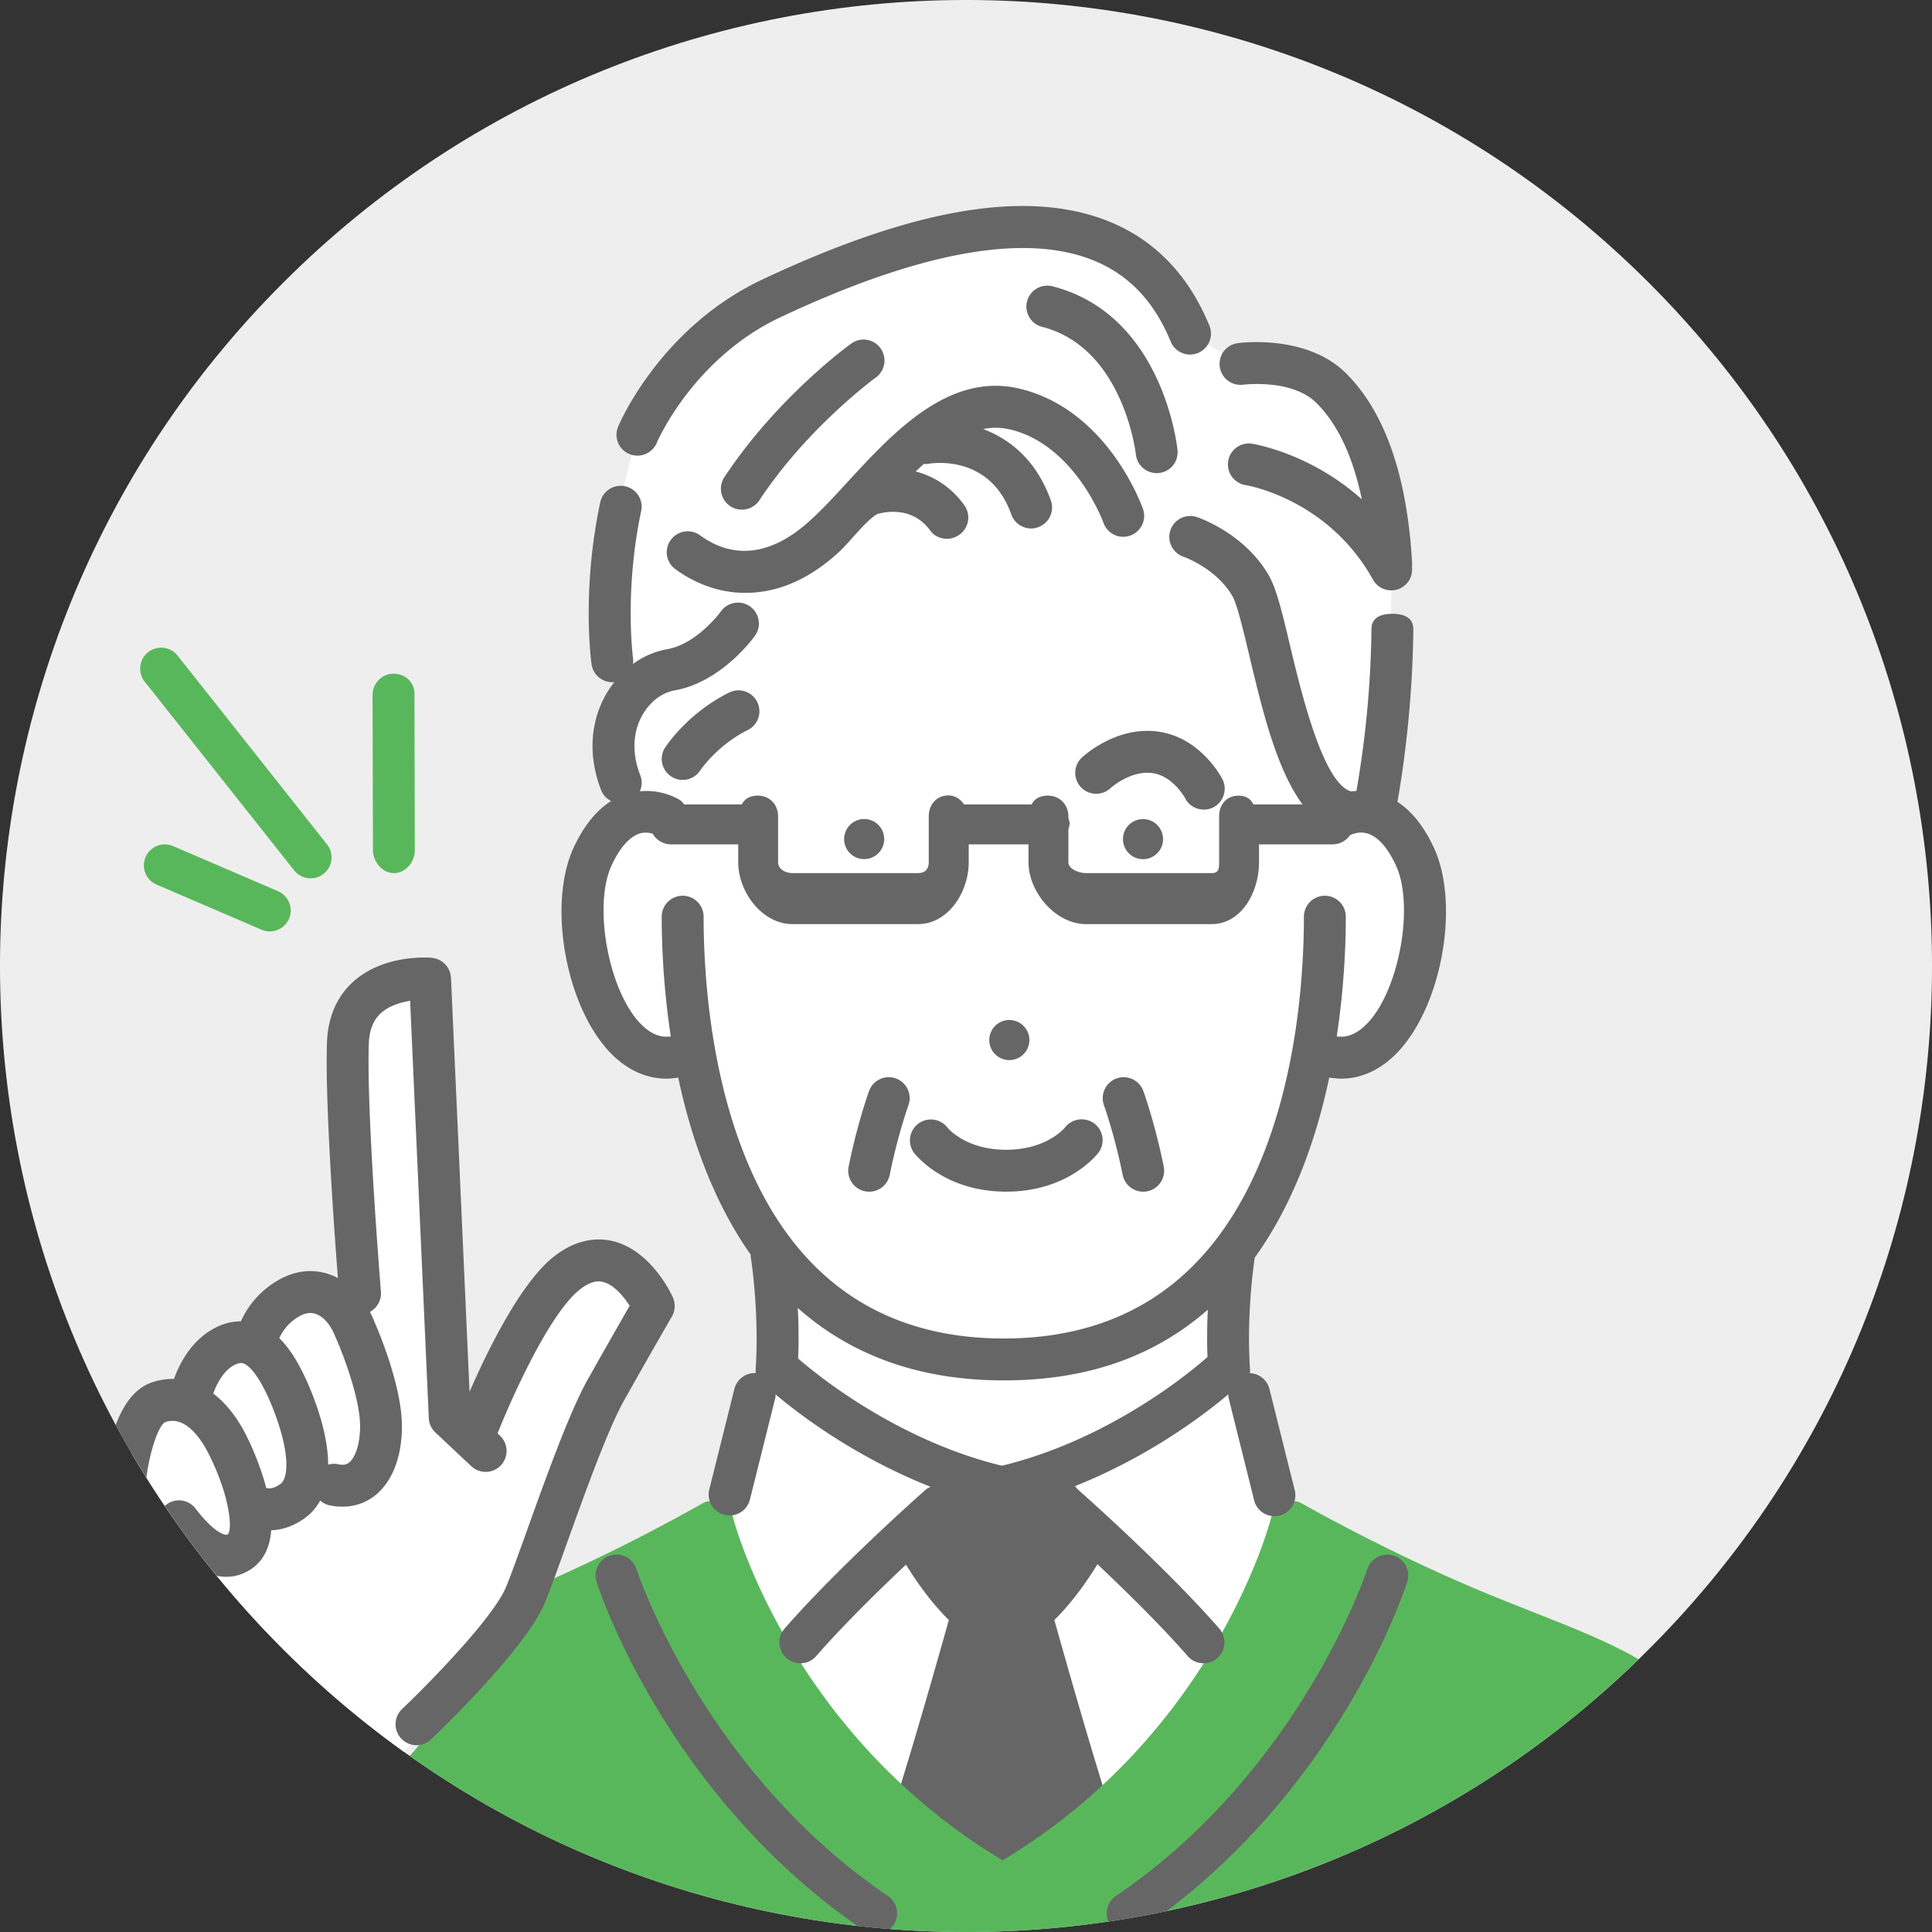<svg xmlns="http://www.w3.org/2000/svg" width="120" height="120"><rect width="100%" height="100%" fill="#333333" stroke="none"/><defs><clipPath id="a"><path d="M36 14h53v104H36Zm0 0"/></clipPath><clipPath id="b"><path d="M102.426 17.574c-23.43-23.433-61.422-23.433-84.852 0-23.433 23.43-23.433 61.422 0 84.852 23.43 23.433 61.422 23.433 84.852 0 23.433-23.43 23.433-61.422 0-84.852m0 0"/></clipPath><clipPath id="c"><path d="M102 109h9v10h-9Zm0 0"/></clipPath><clipPath id="d"><path d="M102.426 17.574c-23.43-23.433-61.422-23.433-84.852 0-23.433 23.43-23.433 61.422 0 84.852 23.43 23.433 61.422 23.433 84.852 0 23.433-23.43 23.433-61.422 0-84.852m0 0"/></clipPath><clipPath id="e"><path d="M55 91h14v28H55Zm0 0"/></clipPath><clipPath id="f"><path d="M102.426 17.574c-23.43-23.433-61.422-23.433-84.852 0-23.433 23.43-23.433 61.422 0 84.852 23.43 23.433 61.422 23.433 84.852 0 23.433-23.43 23.433-61.422 0-84.852m0 0"/></clipPath><clipPath id="g"><path d="M21 93h88v27H21Zm0 0"/></clipPath><clipPath id="h"><path d="M102.426 17.574c-23.43-23.433-61.422-23.433-84.852 0-23.433 23.43-23.433 61.422 0 84.852 23.43 23.433 61.422 23.433 84.852 0 23.433-23.43 23.433-61.422 0-84.852m0 0"/></clipPath><clipPath id="i"><path d="M23 41h3v14h-3Zm0 0"/></clipPath><clipPath id="j"><path d="M102.426 17.574c-23.43-23.433-61.422-23.433-84.852 0-23.433 23.43-23.433 61.422 0 84.852 23.43 23.433 61.422 23.433 84.852 0 23.433-23.43 23.433-61.422 0-84.852m0 0"/></clipPath><clipPath id="k"><path d="M8 40h13v15H8Zm0 0"/></clipPath><clipPath id="l"><path d="M102.426 17.574c-23.43-23.433-61.422-23.433-84.852 0-23.433 23.43-23.433 61.422 0 84.852 23.43 23.433 61.422 23.433 84.852 0 23.433-23.43 23.433-61.422 0-84.852m0 0"/></clipPath><clipPath id="m"><path d="M8 52h11v6H8Zm0 0"/></clipPath><clipPath id="n"><path d="M102.426 17.574c-23.43-23.433-61.422-23.433-84.852 0-23.433 23.43-23.433 61.422 0 84.852 23.43 23.433 61.422 23.433 84.852 0 23.433-23.43 23.433-61.422 0-84.852m0 0"/></clipPath><clipPath id="o"><path d="M7 60h34v53H7Zm0 0"/></clipPath><clipPath id="p"><path d="M102.426 17.574c-23.43-23.433-61.422-23.433-84.852 0-23.433 23.43-23.433 61.422 0 84.852 23.43 23.433 61.422 23.433 84.852 0 23.433-23.43 23.433-61.422 0-84.852m0 0"/></clipPath><clipPath id="q"><path d="M6 59h36v55H6Zm0 0"/></clipPath><clipPath id="r"><path d="M102.426 17.574c-23.43-23.433-61.422-23.433-84.852 0-23.433 23.43-23.433 61.422 0 84.852 23.43 23.433 61.422 23.433 84.852 0 23.433-23.43 23.433-61.422 0-84.852m0 0"/></clipPath><clipPath id="s"><path d="M66 45h11v6H66Zm0 0"/></clipPath><clipPath id="t"><path d="M102.426 17.574c-23.43-23.433-61.422-23.433-84.852 0-23.433 23.43-23.433 61.422 0 84.852 23.43 23.433 61.422 23.433 84.852 0 23.433-23.43 23.433-61.422 0-84.852m0 0"/></clipPath><clipPath id="u"><path d="M34 30h56v74H34Zm0 0"/></clipPath><clipPath id="v"><path d="M102.426 17.574c-23.43-23.433-61.422-23.433-84.852 0-23.433 23.43-23.433 61.422 0 84.852 23.43 23.433 61.422 23.433 84.852 0 23.433-23.43 23.433-61.422 0-84.852m0 0"/></clipPath><clipPath id="w"><path d="M69 50h4v4h-4Zm0 0"/></clipPath><clipPath id="x"><path d="M102.426 17.574c-23.43-23.433-61.422-23.433-84.852 0-23.433 23.43-23.433 61.422 0 84.852 23.43 23.433 61.422 23.433 84.852 0 23.433-23.43 23.433-61.422 0-84.852m0 0"/></clipPath><clipPath id="y"><path d="M61 63h3v3h-3Zm0 0"/></clipPath><clipPath id="z"><path d="M102.426 17.574c-23.43-23.433-61.422-23.433-84.852 0-23.433 23.43-23.433 61.422 0 84.852 23.43 23.433 61.422 23.433 84.852 0 23.433-23.43 23.433-61.422 0-84.852m0 0"/></clipPath><clipPath id="A"><path d="M52 50h3v4h-3Zm0 0"/></clipPath><clipPath id="B"><path d="M102.426 17.574c-23.43-23.433-61.422-23.433-84.852 0-23.433 23.43-23.433 61.422 0 84.852 23.43 23.433 61.422 23.433 84.852 0 23.433-23.43 23.433-61.422 0-84.852m0 0"/></clipPath><clipPath id="C"><path d="M56 69h13v6H56Zm0 0"/></clipPath><clipPath id="D"><path d="M102.426 17.574c-23.43-23.433-61.422-23.433-84.852 0-23.433 23.43-23.433 61.422 0 84.852 23.43 23.433 61.422 23.433 84.852 0 23.433-23.43 23.433-61.422 0-84.852m0 0"/></clipPath><clipPath id="E"><path d="M106 108h6v12h-6Zm0 0"/></clipPath><clipPath id="F"><path d="M102.426 17.574c-23.43-23.433-61.422-23.433-84.852 0-23.433 23.43-23.433 61.422 0 84.852 23.43 23.433 61.422 23.433 84.852 0 23.433-23.43 23.433-61.422 0-84.852m0 0"/></clipPath><clipPath id="G"><path d="M52 66h5v9h-5Zm0 0"/></clipPath><clipPath id="H"><path d="M102.426 17.574c-23.43-23.433-61.422-23.433-84.852 0-23.433 23.43-23.433 61.422 0 84.852 23.43 23.433 61.422 23.433 84.852 0 23.433-23.43 23.433-61.422 0-84.852m0 0"/></clipPath><clipPath id="I"><path d="M68 66h5v9h-5Zm0 0"/></clipPath><clipPath id="J"><path d="M102.426 17.574c-23.43-23.433-61.422-23.433-84.852 0-23.433 23.43-23.433 61.422 0 84.852 23.43 23.433 61.422 23.433 84.852 0 23.433-23.43 23.433-61.422 0-84.852m0 0"/></clipPath><clipPath id="K"><path d="M75 21h13v16H75Zm0 0"/></clipPath><clipPath id="L"><path d="M102.426 17.574c-23.43-23.433-61.422-23.433-84.852 0-23.433 23.43-23.433 61.422 0 84.852 23.43 23.433 61.422 23.433 84.852 0 23.433-23.43 23.433-61.422 0-84.852m0 0"/></clipPath><clipPath id="M"><path d="M63 17h11v13H63Zm0 0"/></clipPath><clipPath id="N"><path d="M102.426 17.574c-23.43-23.433-61.422-23.433-84.852 0-23.433 23.43-23.433 61.422 0 84.852 23.43 23.433 61.422 23.433 84.852 0 23.433-23.43 23.433-61.422 0-84.852m0 0"/></clipPath><clipPath id="O"><path d="M41 23h31v14H41Zm0 0"/></clipPath><clipPath id="P"><path d="M102.426 17.574c-23.43-23.433-61.422-23.433-84.852 0-23.433 23.43-23.433 61.422 0 84.852 23.43 23.433 61.422 23.433 84.852 0 23.433-23.43 23.433-61.422 0-84.852m0 0"/></clipPath><clipPath id="Q"><path d="M44 21h11v11H44Zm0 0"/></clipPath><clipPath id="R"><path d="M102.426 17.574c-23.43-23.433-61.422-23.433-84.852 0-23.433 23.43-23.433 61.422 0 84.852 23.43 23.433 61.422 23.433 84.852 0 23.433-23.43 23.433-61.422 0-84.852m0 0"/></clipPath><clipPath id="S"><path d="M41 42h7v7h-7Zm0 0"/></clipPath><clipPath id="T"><path d="M102.426 17.574c-23.43-23.433-61.422-23.433-84.852 0-23.433 23.43-23.433 61.422 0 84.852 23.43 23.433 61.422 23.433 84.852 0 23.433-23.43 23.433-61.422 0-84.852m0 0"/></clipPath><clipPath id="U"><path d="M38 12h38v17H38Zm0 0"/></clipPath><clipPath id="V"><path d="M102.426 17.574c-23.43-23.433-61.422-23.433-84.852 0-23.433 23.43-23.433 61.422 0 84.852 23.43 23.433 61.422 23.433 84.852 0 23.433-23.43 23.433-61.422 0-84.852m0 0"/></clipPath><clipPath id="W"><path d="M36 96h20v24H36Zm0 0"/></clipPath><clipPath id="X"><path d="M102.426 17.574c-23.43-23.433-61.422-23.433-84.852 0-23.433 23.43-23.433 61.422 0 84.852 23.43 23.433 61.422 23.433 84.852 0 23.433-23.43 23.433-61.422 0-84.852m0 0"/></clipPath><clipPath id="Y"><path d="M68 96h20v24H68Zm0 0"/></clipPath><clipPath id="Z"><path d="M102.426 17.574c-23.43-23.433-61.422-23.433-84.852 0-23.433 23.43-23.433 61.422 0 84.852 23.43 23.433 61.422 23.433 84.852 0 23.433-23.43 23.433-61.422 0-84.852m0 0"/></clipPath></defs><path d="M102.426 17.574c-23.43-23.433-61.422-23.433-84.852 0-23.433 23.43-23.433 61.422 0 84.852 23.43 23.433 61.422 23.433 84.852 0 23.433-23.43 23.433-61.422 0-84.852m0 0" style="stroke:none;fill-rule:nonzero;fill:#eee;fill-opacity:1"/><g clip-path="url(#a)"><g clip-path="url(#b)"><path d="m77.047 22.605-3.121-1.863s-2.778-6.14-8.582-6.535-12.828 1.79-18.989 5.168c-6.156 3.383-7.292 8.84-7.8 12.102-.508 3.257-.985 10.48.875 11.394 0 0-2.461 4.809 0 7.637 0 0-3.875 1.64-3.004 8.578.875 6.937 4.437 6.64 6.765 6.61 0 0 .852 6.429 4.73 12.202l.313 7.239-1.355 1.453L44.387 95s5.027 20.797 17.824 22.02c12.8 1.222 17.96-21.743 17.96-21.743L77.59 86.59l-1.246-1.453s-.52-4.047.707-8.012c0 0 3.781-5.75 4.465-11.512 0 0 4.613 1.266 6.546-5.566 1.938-6.832-2.886-9.563-2.886-9.563s1.398-9.343 1.238-15.394c-.164-6.047-2.129-13.48-9.363-12.485Zm0 0" style="stroke:none;fill-rule:nonzero;fill:#fff;fill-opacity:1"/></g></g><g clip-path="url(#c)"><g clip-path="url(#d)"><path d="M110.86 118.797h-8.844l4.421-9.488s4.133 1.363 4.422 9.488m0 0" style="stroke:none;fill-rule:nonzero;fill:#fff;fill-opacity:1"/></g></g><g clip-path="url(#e)"><g clip-path="url(#f)"><path d="M68.898 112.2c-1.18-3.677-2.828-9.5-3.41-11.579 1.922-1.887 3.266-4.476 3.328-4.598.239-.46.18-1.02-.152-1.421l-2.578-3.122a1.32 1.32 0 0 0-1.02-.472l-5.203.066a1.3 1.3 0 0 0-.89.371L55.852 94.5a1.3 1.3 0 0 0-.247 1.523c.063.122 1.407 2.711 3.329 4.598-.582 2.078-2.23 7.899-3.41 11.578a1.3 1.3 0 0 0 .417 1.406l5.45 4.422c.238.196.53.29.82.29s.582-.094.82-.29l5.45-4.422c.417-.34.582-.898.417-1.406m0 0" style="stroke:none;fill-rule:nonzero;fill:#666;fill-opacity:1"/></g></g><g clip-path="url(#g)"><g clip-path="url(#h)"><path d="M107.68 107.844c-4.086-4.414-7.38-5.711-12.368-7.68-.777-.309-1.601-.633-2.484-.992-6.336-2.57-11.894-5.75-11.95-5.781a1.3 1.3 0 0 0-1.16-.067 1.3 1.3 0 0 0-.75.89c-.034.134-3.394 13.364-16.695 21.333-13.308-7.973-16.726-21.203-16.757-21.336a1.32 1.32 0 0 0-.754-.89 1.3 1.3 0 0 0-1.164.074c-.055.03-5.645 3.261-11.977 5.832-.558.23-1.094.441-1.61.644-.511.203-.843.711-.823 1.262 0 .023.062 2.176-1.555 5.008-1.703 2.988-5.203 5.8-5.238 5.832-.336.27-.52.648-.48 1.078l.519 6.008c.058.675.62 1.664 1.293 1.664h79.316c.55 0 1.043-.82 1.227-1.34l3.68-10.207c.163-.457.058-.98-.27-1.332m0 0" style="stroke:none;fill-rule:nonzero;fill:#59b75b;fill-opacity:1"/></g></g><g clip-path="url(#i)"><g clip-path="url(#j)"><path d="M24.465 54.234h.004c.715 0 1.297-.691 1.297-1.41l-.024-9.746c0-.715-.582-1.234-1.3-1.234h-.005c-.718 0-1.296.601-1.296 1.32l.023 9.637c0 .719.582 1.43 1.3 1.43Zm0 0" style="stroke:none;fill-rule:nonzero;fill:#59b75b;fill-opacity:1"/></g></g><g clip-path="url(#k)"><g clip-path="url(#l)"><path d="M11.016 40.703a1.303 1.303 0 0 0-2.043 1.617l9.3 11.743c.254.324.637.492 1.02.492.281 0 .566-.09.805-.282.566-.445.66-1.261.215-1.824Zm0 0" style="stroke:none;fill-rule:nonzero;fill:#59b75b;fill-opacity:1"/></g></g><g clip-path="url(#m)"><g clip-path="url(#n)"><path d="m17.27 55.355-6.52-2.804a1.3 1.3 0 0 0-1.707.683c-.285.657.02 1.422.68 1.707l6.515 2.801c.168.074.344.11.516.11a1.3 1.3 0 0 0 .512-2.496Zm0 0" style="stroke:none;fill-rule:nonzero;fill:#59b75b;fill-opacity:1"/></g></g><g clip-path="url(#o)"><g clip-path="url(#p)"><path d="M12.207 112.602h9.82l9.54-11.692 3.199-7.629 5.843-12.156s-1.316-3.879-5.015-2.316c-3.703 1.566-6.215 10.578-6.215 10.578l-1.445-1.367-1.22-27.23s-4.401-.517-4.987 3.073c-.586 3.586.632 16.387.632 16.387l-1.07 1.02s-2.488-3.266-5.828 2.164c0 0-2.79-.442-3.887 3.664 0 0-2.297-1.086-2.992 1.453-.7 2.539-1.89 10.164-.172 14.008 1.719 3.843 3.715 7.562 3.8 10.043Zm0 0" style="stroke:none;fill-rule:nonzero;fill:#fff;fill-opacity:1"/></g></g><g clip-path="url(#q)"><g clip-path="url(#r)"><path d="M41.79 80.57c-.138-.297-1.4-2.933-3.747-3.488-.863-.2-2.203-.191-3.703 1.016-2.055 1.66-4.11 5.906-5.176 8.347L28.012 60.73q-.001-.021-.008-.05-.004-.063-.02-.133c-.007-.04-.011-.078-.023-.117-.012-.047-.031-.086-.047-.13l-.047-.105q-.036-.062-.074-.125c-.02-.027-.035-.054-.055-.078a2 2 0 0 0-.113-.125c-.02-.015-.035-.035-.055-.05a1 1 0 0 0-.144-.11c-.02-.012-.04-.027-.055-.035a1 1 0 0 0-.164-.082c-.023-.008-.047-.02-.07-.028q-.078-.021-.16-.042-.047-.007-.098-.02c-.02 0-.04-.008-.059-.008-.3-.027-2.98-.199-4.851 1.457-1.024.906-1.594 2.2-1.657 3.742-.136 3.649.45 11.778.676 14.692a4 4 0 0 0-.508-.227c-1.058-.37-2.18-.242-3.234.38a5.57 5.57 0 0 0-2.285 2.534 3.4 3.4 0 0 0-1.426.32c-1.594.731-2.379 2.286-2.73 3.258a4 4 0 0 0-1.36.211c-2.347.778-2.875 4.82-2.976 6.012-.024.234-.633 5.856.437 10.106.512 2.035 1.145 3.234 1.813 4.503.734 1.387 1.558 2.961 2.469 6.153a1.3 1.3 0 0 0 2.5-.715c-.985-3.45-1.876-5.148-2.668-6.648-.645-1.223-1.157-2.192-1.59-3.93-.957-3.785-.383-9.13-.371-9.215.144-1.672.754-3.59 1.207-3.797 1.277-.426 2.254 1.086 2.722 2.027 1.348 2.696 1.457 4.766 1.145 4.954-.164.101-.89-.172-1.985-1.606a1.293 1.293 0 0 0-1.82-.246 1.297 1.297 0 0 0-.246 1.82c2.504 3.29 4.457 2.828 5.398 2.258.91-.55 1.29-1.465 1.364-2.488.633-.02 1.336-.219 2.074-.742.426-.305.738-.684.969-1.102.156.137.343.238.562.29q.412.091.817.089c.746 0 1.445-.234 2.023-.691 1.055-.836 1.652-2.332 1.676-4.211.031-2.582-1.535-6.192-1.723-6.614a6 6 0 0 0-.265-.582c.441-.238.726-.722.683-1.254-.008-.113-.91-11.199-.75-15.433.031-.836.285-1.453.77-1.887.492-.437 1.183-.648 1.793-.75l1.16 25.922c.015.34.164.66.41.89l2.23 2.098a1.306 1.306 0 0 0 1.84-.058 1.306 1.306 0 0 0-.058-1.84l-.149-.14c.805-2.052 3.18-7.38 5.067-8.903.816-.66 1.304-.547 1.465-.508.683.156 1.3.906 1.671 1.484-.52.907-1.53 2.665-2.605 4.582-1.129 2.008-2.582 6.06-3.75 9.31-.524 1.46-.977 2.726-1.305 3.534-.789 1.957-4.941 6.164-6.476 7.621a1.305 1.305 0 0 0-.047 1.84 1.3 1.3 0 0 0 1.84.047c.605-.574 5.957-5.703 7.097-8.535.348-.856.809-2.14 1.34-3.629 1.137-3.16 2.547-7.094 3.57-8.91 1.543-2.75 2.946-5.168 2.957-5.192.211-.367.235-.808.06-1.195ZM17.41 92.18c-.394.277-.68.297-.875.234-.379-1.46-.988-2.758-1.223-3.227-.574-1.152-1.28-2.035-2.066-2.632.2-.555.625-1.457 1.371-1.801.313-.145.457-.086.524-.063.23.09.847.504 1.664 2.43 1.168 2.774 1.191 4.64.605 5.059m4.266-1.336c-.117.094-.297.187-.656.105a1.25 1.25 0 0 0-.637.024c-.004-1.703-.637-3.57-1.184-4.864-.574-1.351-1.18-2.336-1.851-2.996a2.96 2.96 0 0 1 1.21-1.336c.387-.226.735-.28 1.063-.164.484.168.934.7 1.207 1.414q.013.036.031.07c.426.95 1.528 3.798 1.508 5.548-.02 1.234-.367 1.949-.691 2.203Zm0 0" style="stroke:none;fill-rule:nonzero;fill:#666;fill-opacity:1"/></g></g><g clip-path="url(#s)"><g clip-path="url(#t)"><path d="M73.61 49.578c.23.45.687.707 1.16.707.199 0 .402-.043.593-.14.637-.329.89-1.114.563-1.75-.055-.11-1.371-2.622-4.04-2.961-2.6-.329-4.613 1.55-4.698 1.629a1.303 1.303 0 0 0-.051 1.832c.488.52 1.308.546 1.836.062.011-.012 1.226-1.113 2.586-.941 1.293.164 2.05 1.558 2.054 1.562Zm0 0" style="stroke:none;fill-rule:nonzero;fill:#666;fill-opacity:1"/></g></g><g clip-path="url(#u)"><g clip-path="url(#v)"><path d="M86.797 49.8c.3-1.663.933-5.741.988-10.706.008-.719-.566-.969-1.285-.969h-.016c-.71 0-1.293.227-1.3.941a62.6 62.6 0 0 1-.934 10.059 4 4 0 0 0-.32.031c-1.746-.449-3.118-6.191-3.785-8.984-.547-2.313-.883-3.66-1.36-4.473-1.523-2.594-4.332-3.547-4.45-3.586a1.304 1.304 0 0 0-1.64.825c-.226.68.14 1.414.82 1.644.02.008 2.012.703 3.028 2.434.3.515.695 2.191 1.074 3.785.766 3.207 1.656 6.96 3.285 9.164h-3.047c-.218-.41-.52-.543-.945-.543-.719 0-1.187.555-1.187 1.273v2.86c0 .437-.043.675-.47.675h-7.8c-.437 0-1.094-.25-1.094-.675v-1.992c0-.126.079-.262.079-.41 0-.145-.079-.282-.079-.407v-.05c0-.72-.546-1.278-1.265-1.278-.422 0-.797.133-1.02.547h-4.191c-.008 0-.016-.024-.024-.024-.218-.316-.539-.535-.96-.535-.72 0-1.212.57-1.212 1.29v2.859c0 .43-.234.675-.667.675h-7.801c-.43 0-.89-.246-.89-.675v-2.86c0-.718-.528-1.277-1.25-1.277-.423 0-.782.133-1.005.547h-3.582a1 1 0 0 0-.324-.313 4.16 4.16 0 0 0-2.422-.504 1.33 1.33 0 0 0 .02-1.003c-.52-1.325-.473-2.653.132-3.727.465-.824 1.211-1.398 2-1.535 2.922-.512 4.914-3.285 5-3.403a1.3 1.3 0 1 0-2.125-1.5c-.011.016-1.472 2.016-3.32 2.34a5.1 5.1 0 0 0-2.137.922c.016-.11.02-.226.004-.347-.004-.04-.554-4.145.504-9.153.153-.699-.297-1.39-1-1.539a1.3 1.3 0 0 0-1.543 1c-1.164 5.48-.562 9.871-.539 10.055a1.303 1.303 0 0 0 1.418 1.11 6 6 0 0 0-.527.773c-.996 1.765-1.098 3.875-.293 5.945.12.305.347.527.617.668-.93.59-1.715 1.562-2.336 2.914-1.605 3.488-.5 9.754 2.227 12.656 1.039 1.106 2.261 1.672 3.543 1.672.246 0 .488-.023.734-.066.785 3.695 2.152 7.66 4.5 10.996 0 .058 0 .117.012.18.004.03.535 3.39.297 6.94q-.005.126.007.24a1.305 1.305 0 0 0-1.328.984l-1.558 6.242a1.302 1.302 0 0 0 1.261 1.617c.582 0 1.114-.395 1.262-.984l1.559-6.243c.027-.097.035-.199.035-.293 1.336 1.13 4.844 3.852 9.629 5.739-.114.05-.227.113-.324.199-.22.191-5.387 4.762-8.743 8.605a1.3 1.3 0 0 0 .98 2.157c.364 0 .724-.149.981-.446 3.242-3.715 8.453-8.32 8.504-8.367.45-.394.555-1.027.305-1.543.789.262 1.598.496 2.437.688a1.2 1.2 0 0 0 .582 0 28 28 0 0 0 2.438-.688 1.296 1.296 0 0 0 .305 1.543c.05.047 5.261 4.652 8.504 8.367.257.297.617.446.98.446.305 0 .61-.106.855-.32.54-.473.594-1.294.125-1.837-3.359-3.843-8.527-8.414-8.746-8.605a1.3 1.3 0 0 0-.32-.2c4.785-1.886 8.293-4.609 9.625-5.742.004.098.012.2.04.297l1.558 6.243a1.3 1.3 0 1 0 2.52-.633l-1.56-6.242a1.3 1.3 0 0 0-1.214-.98c.008-.08.015-.161.008-.243-.239-3.52.28-6.848.296-6.938 2.43-3.375 3.829-7.418 4.626-11.18.246.04.492.067.734.067 1.285 0 2.504-.566 3.543-1.672 2.73-2.902 3.836-9.172 2.226-12.656-.605-1.32-1.37-2.277-2.27-2.867M62.23 91.04c-6.585-1.603-11.601-5.74-12.656-6.661a33 33 0 0 0-.023-3.14c3.05 2.71 7.183 4.5 12.797 4.5 5.613 0 9.636-1.739 12.672-4.391-.043.894-.06 1.89-.02 2.937-.766.68-5.89 5.086-12.77 6.754m22.715-27.497c-.734.781-1.39.906-1.918.832.465-3.055.563-5.73.563-7.437a1.3 1.3 0 1 0-2.602 0c0 3.308-.363 9.703-2.777 15.382-3.055 7.176-8.395 10.817-15.863 10.817-7.473 0-12.813-3.64-15.868-10.817-2.417-5.68-2.777-12.074-2.777-15.382a1.3 1.3 0 1 0-2.602 0c0 1.707.098 4.386.563 7.437-.523.074-1.184-.05-1.918-.832-1.969-2.09-2.906-7.3-1.762-9.785.5-1.086 1.098-1.77 1.73-1.98.321-.106.614-.051.825.003.219.387.645.664 1.137.664h4.176v1.114c0 1.863 1.503 3.84 3.367 3.84h7.8c1.868 0 3.149-1.977 3.149-3.84v-1.114h3.715v1.114c0 1.863 1.691 3.84 3.57 3.84h7.8c1.852 0 2.946-1.977 2.946-3.84v-1.114h4.57c.446 0 .836-.226 1.07-.55.005 0 .005-.012.009-.012.02-.016.53-.297 1.132-.098.63.207 1.227.89 1.727 1.977 1.145 2.484.207 7.691-1.758 9.781Zm0 0" style="stroke:none;fill-rule:nonzero;fill:#666;fill-opacity:1"/></g></g><g clip-path="url(#w)"><g clip-path="url(#x)"><path d="M70.824 50.887a1.245 1.245 0 1 0 .383 2.46 1.245 1.245 0 0 0-.383-2.46m0 0" style="stroke:none;fill-rule:nonzero;fill:#666;fill-opacity:1"/></g></g><g clip-path="url(#y)"><g clip-path="url(#z)"><path d="M62.887 65.828a1.245 1.245 0 0 0 1.035-1.422 1.245 1.245 0 0 0-2.46.387c.104.68.745 1.144 1.425 1.035m0 0" style="stroke:none;fill-rule:nonzero;fill:#666;fill-opacity:1"/></g></g><g clip-path="url(#A)"><g clip-path="url(#B)"><path d="M52.445 51.922a1.245 1.245 0 1 0 1.426-1.035 1.24 1.24 0 0 0-1.422 1.035Zm0 0" style="stroke:none;fill-rule:nonzero;fill:#666;fill-opacity:1"/></g></g><g clip-path="url(#C)"><g clip-path="url(#D)"><path d="M67.98 69.793a1.31 1.31 0 0 0-1.82.223c-.047.058-1.152 1.398-3.664 1.398-2.516 0-3.621-1.34-3.652-1.383a1.302 1.302 0 0 0-2.082 1.563c.078.097 1.867 2.422 5.734 2.422s5.656-2.325 5.73-2.422a1.29 1.29 0 0 0-.246-1.801m0 0" style="stroke:none;fill-rule:nonzero;fill:#666;fill-opacity:1"/></g></g><g clip-path="url(#E)"><g clip-path="url(#F)"><path d="M108.934 109.398a1.3 1.3 0 0 0-2.148 1.46c1.57 2.31 2.39 5.005 2.515 8.236.027.703.601 1.25 1.297 1.25h.05a1.3 1.3 0 0 0 1.25-1.348c-.144-3.734-1.113-6.871-2.964-9.598m0 0" style="stroke:none;fill-rule:nonzero;fill:#666;fill-opacity:1"/></g></g><g clip-path="url(#G)"><g clip-path="url(#H)"><path d="M55.645 66.984a1.3 1.3 0 0 0-1.665.782c-.03.078-.734 2.027-1.27 4.695a1.3 1.3 0 1 0 2.552.512c.496-2.465 1.156-4.305 1.16-4.32a1.3 1.3 0 0 0-.777-1.669m0 0" style="stroke:none;fill-rule:nonzero;fill:#666;fill-opacity:1"/></g></g><g clip-path="url(#I)"><g clip-path="url(#J)"><path d="M71.016 67.766a1.306 1.306 0 0 0-1.668-.782 1.304 1.304 0 0 0-.778 1.668c.004.02.668 1.856 1.16 4.32a1.3 1.3 0 0 0 1.532 1.02 1.303 1.303 0 0 0 1.02-1.531c-.536-2.668-1.239-4.617-1.266-4.695m0 0" style="stroke:none;fill-rule:nonzero;fill:#666;fill-opacity:1"/></g></g><g clip-path="url(#K)"><g clip-path="url(#L)"><path d="M77.227 23.895c.03-.004 3.007-.375 4.523 1.12 1.34 1.32 2.281 3.34 2.836 6-3.156-2.835-6.621-3.421-6.813-3.453a1.297 1.297 0 0 0-1.488 1.075 1.303 1.303 0 0 0 1.074 1.492c.211.035 5.157.91 7.918 5.871.235.43.68.668 1.137.668.215 0 .43-.05.629-.164.477-.262.719-.781.656-1.293.008-.063.016-.129.012-.195-.3-5.461-1.695-9.45-4.133-11.856-2.445-2.406-6.535-1.867-6.71-1.844a1.3 1.3 0 1 0 .362 2.575Zm0 0" style="stroke:none;fill-rule:nonzero;fill:#666;fill-opacity:1"/></g></g><g clip-path="url(#M)"><g clip-path="url(#N)"><path d="M73.137 27.953c-.032-.344-.95-8.398-7.727-10.16a1.3 1.3 0 1 0-.652 2.516c5.008 1.304 5.785 7.816 5.793 7.914a1.305 1.305 0 0 0 1.293 1.164q.069-.001.136-.008a1.293 1.293 0 0 0 1.157-1.426m0 0" style="stroke:none;fill-rule:nonzero;fill:#666;fill-opacity:1"/></g></g><g clip-path="url(#O)"><g clip-path="url(#P)"><path d="M62.738 26.672c4.04.973 5.785 5.754 5.801 5.8a1.3 1.3 0 1 0 2.453-.863c-.09-.25-2.215-6.16-7.648-7.464-4.39-1.06-7.864 2.714-10.657 5.746-.851.925-1.656 1.8-2.425 2.488-2.961 2.66-5.32 1.941-6.778.871a1.3 1.3 0 0 0-1.816.281 1.295 1.295 0 0 0 .277 1.817c.805.593 2.34 1.476 4.328 1.476 1.653 0 3.618-.543 5.727-2.437.82-.735 1.625-1.903 2.469-2.453h.004c.02 0 2.058-.711 3.312 1.027.254.352.653.504 1.059.504.261 0 .527-.098.758-.262a1.31 1.31 0 0 0 .293-1.824c-.86-1.192-1.954-1.813-3.02-2.094q.25-.24.5-.465c.098.004.2.004.3-.015.391-.063 3.833-.524 5.141 3.152.192.535.692.867 1.227.867.144 0 .293-.023.437-.078a1.3 1.3 0 0 0 .79-1.66c-.891-2.5-2.543-3.809-4.204-4.438.551-.109 1.106-.109 1.672.028Zm0 0" style="stroke:none;fill-rule:nonzero;fill:#666;fill-opacity:1"/></g></g><g clip-path="url(#Q)"><g clip-path="url(#R)"><path d="M46.078 31.656c.422 0 .836-.203 1.086-.582 3.012-4.55 7.191-7.597 7.234-7.625a1.3 1.3 0 0 0 .293-1.816 1.296 1.296 0 0 0-1.812-.297c-.188.133-4.602 3.34-7.887 8.3a1.306 1.306 0 0 0 .367 1.805c.22.145.47.215.715.215Zm0 0" style="stroke:none;fill-rule:nonzero;fill:#666;fill-opacity:1"/></g></g><g clip-path="url(#S)"><g clip-path="url(#T)"><path d="M45.254 43.031c-2.54 1.27-3.887 3.313-3.945 3.403a1.3 1.3 0 0 0 .386 1.796c.22.145.461.211.707.211.426 0 .844-.207 1.09-.59.012-.015 1.043-1.55 2.93-2.496a1.3 1.3 0 1 0-1.164-2.324Zm0 0" style="stroke:none;fill-rule:nonzero;fill:#666;fill-opacity:1"/></g></g><g clip-path="url(#U)"><g clip-path="url(#V)"><path d="M39.09 28.2a1.303 1.303 0 0 0 1.703-.695c.02-.052 2.246-5.24 7.676-7.798 8.57-4.031 15.07-5.238 19.324-3.582 2.27.883 3.883 2.555 4.93 5.113a1.3 1.3 0 0 0 2.406-.984c-1.313-3.211-3.461-5.414-6.39-6.555-5.012-1.949-12.009-.754-21.376 3.656-6.324 2.977-8.867 8.895-8.968 9.145-.282.66.03 1.426.695 1.703Zm0 0" style="stroke:none;fill-rule:nonzero;fill:#666;fill-opacity:1"/></g></g><g clip-path="url(#W)"><g clip-path="url(#X)"><path d="M55.148 117.762c-11.48-7.79-15.574-20.176-15.617-20.301a1.3 1.3 0 0 0-2.477.793c.173.543 4.387 13.351 16.633 21.664.223.148.477.223.731.223.414 0 .824-.204 1.078-.57a1.304 1.304 0 0 0-.348-1.81m0 0" style="stroke:none;fill-rule:nonzero;fill:#666;fill-opacity:1"/></g></g><g clip-path="url(#Y)"><g clip-path="url(#Z)"><path d="M86.566 96.621a1.3 1.3 0 0 0-1.636.84c-.04.121-4.133 12.512-15.618 20.3a1.296 1.296 0 0 0-.343 1.805c.25.371.66.575 1.074.575.254 0 .504-.075.73-.227 12.25-8.309 16.461-21.117 16.633-21.66a1.297 1.297 0 0 0-.84-1.633m0 0" style="stroke:none;fill-rule:nonzero;fill:#666;fill-opacity:1"/></g></g></svg>